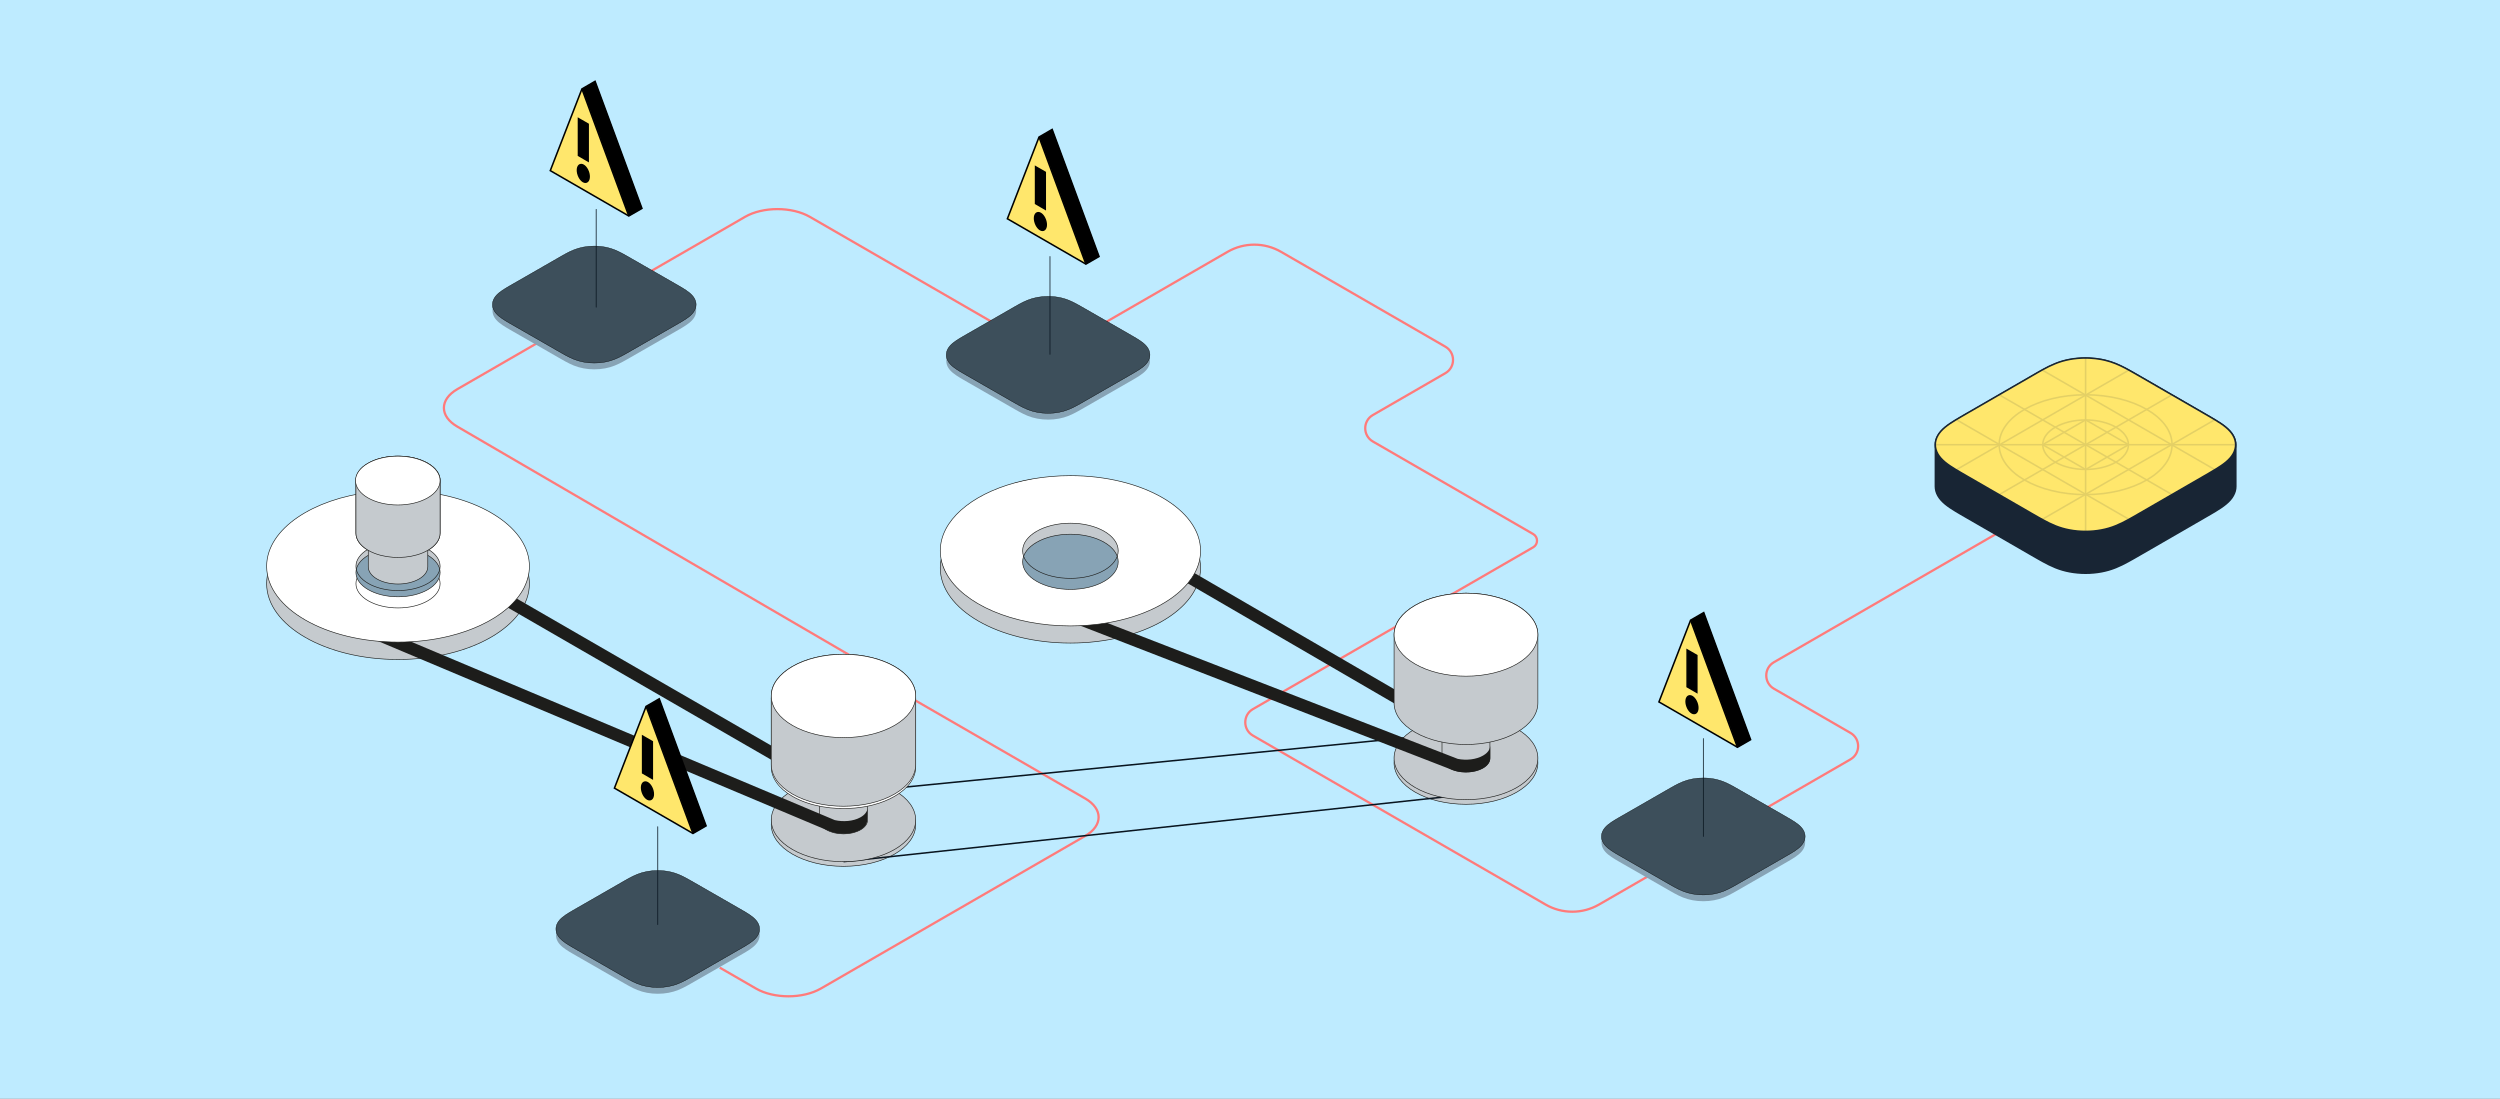 <svg width="1247" height="548" viewBox="0 0 1247 548" fill="none" xmlns="http://www.w3.org/2000/svg">
<rect x="0" y="0" width="1247" height="548" fill="#808080" stroke="none"/>
<g clip-path="url(#clip0_1472_998)">
<rect width="1247" height="548" fill="#BEEBFF"/>
<path d="M431.12 334.69L541.293 398.293C550.228 403.449 550.228 411.812 541.293 416.968L409.439 493.088C400.505 498.245 386.022 498.245 377.088 493.088L359.021 482.657" stroke="#FF7A7A" stroke-width="1.142" stroke-miterlimit="10"/>
<path d="M420.731 432.125C440.625 432.125 456.753 422.818 456.753 411.332C456.753 399.846 440.625 390.539 420.731 390.539C400.836 390.539 384.708 399.85 384.708 411.332C384.708 422.814 400.836 432.125 420.731 432.125Z" fill="#C5CACE" stroke="#1D1D1B" stroke-width="0.312" stroke-miterlimit="10"/>
<path d="M523.73 176.757L612.322 125.608C620.57 120.848 630.731 120.848 638.98 125.608L720.964 172.938C726.041 175.87 726.041 183.197 720.964 186.13L684.782 207.022C679.705 209.954 679.705 217.281 684.782 220.214L764.76 266.389C767.3 267.855 767.3 271.519 764.76 272.985L624.95 353.705C619.874 356.638 619.874 363.965 624.95 366.897L770.937 451.186C779.185 455.95 789.346 455.95 797.595 451.186L923.024 378.768C928.101 375.835 928.101 368.508 923.024 365.576L884.82 343.518C879.743 340.586 879.743 333.259 884.82 330.326L997.899 265.041" stroke="#FF7A7A" stroke-width="1.142" stroke-miterlimit="10"/>
<path d="M198.533 328.951C234.727 328.951 264.07 312.016 264.07 291.124C264.07 270.231 234.727 253.296 198.533 253.296C162.339 253.296 133 270.231 133 291.124C133 312.016 162.343 328.951 198.533 328.951Z" fill="#C5CACE" stroke="#1D1D1B" stroke-width="0.312" stroke-miterlimit="10"/>
<path d="M435.785 401.419C432.773 402.219 429.604 402.767 426.382 403.057L384.705 378.985L234.43 292.179L225.933 287.274L196.187 270.091C195.581 267.81 195.262 265.536 195.288 263.369C195.292 263.08 195.303 262.794 195.323 262.512L227.659 281.188L232.156 283.789L384.705 371.909L435.785 401.419Z" fill="#1D1D1B"/>
<path d="M708.21 367.312L432.731 394.439" stroke="#08141F" stroke-width="0.762" stroke-miterlimit="10"/>
<path d="M731.224 401.183C751.031 401.183 767.086 391.914 767.086 380.481C767.086 369.049 751.031 359.779 731.224 359.779C711.417 359.779 695.361 369.049 695.361 380.481C695.361 391.914 711.417 401.183 731.224 401.183Z" fill="#C5CACE" stroke="#1D1D1B" stroke-width="0.312" stroke-miterlimit="10"/>
<path d="M753.251 393.978L420.731 429.81" stroke="#08141F" stroke-width="0.762" stroke-miterlimit="10"/>
<path d="M420.731 429.814C440.625 429.814 456.753 420.503 456.753 409.021C456.753 397.539 440.625 388.228 420.731 388.228C400.836 388.228 384.708 397.539 384.708 409.021C384.708 420.503 400.836 429.814 420.731 429.814Z" fill="#C5CACE" stroke="#1D1D1B" stroke-width="0.312" stroke-miterlimit="10"/>
<path d="M432.735 402.924L432.552 409.272C432.502 411.066 431.265 412.825 428.858 414.12C428.789 414.158 428.713 414.196 428.641 414.231L428.488 414.307C424.566 416.26 418.937 416.439 414.527 414.935L412.524 414.093L177.306 315.048L162.846 308.958C161.17 308.254 160.104 306.593 160.153 304.777L160.256 301.224L200.708 318.258L408.362 405.692L411.389 406.964L416.363 409.063C420.602 410.053 425.56 409.645 429.029 407.772C431.436 406.477 432.681 404.717 432.735 402.924Z" fill="#1D1D1B"/>
<path d="M264.07 282.46V282.521C264.058 286.089 263.194 289.543 261.583 292.815C257.839 300.428 250.07 307.058 239.689 311.898C235.012 314.08 229.807 315.897 224.197 317.275C216.314 319.214 207.642 320.288 198.533 320.288C162.419 320.288 133.129 303.428 133 282.597V282.46C133 279.969 133.419 277.536 134.215 275.179C139.977 258.118 165.607 245.158 196.64 244.651C197.269 244.64 197.901 244.636 198.533 244.636C202.284 244.636 205.959 244.819 209.535 245.169C240.493 248.186 264.07 263.731 264.07 282.46Z" fill="white" stroke="#1D1D1B" stroke-width="0.312" stroke-miterlimit="10"/>
<path d="M272.642 168.414L228.116 194.119C219.181 199.276 219.181 207.639 228.116 212.795L434.056 332.787" stroke="#FF7A7A" stroke-width="1.142" stroke-miterlimit="10"/>
<path d="M310.42 143.496L371.612 108.17C380.546 103.014 395.029 103.014 403.963 108.17L510.096 169.441" stroke="#FF7A7A" stroke-width="1.142" stroke-miterlimit="10"/>
<path d="M533.928 320.76C569.779 320.76 598.844 303.981 598.844 283.283C598.844 262.585 569.779 245.809 533.928 245.809C498.077 245.809 469.012 262.588 469.012 283.283C469.012 303.977 498.077 320.76 533.928 320.76Z" fill="#C5CACE" stroke="#1D1D1B" stroke-width="0.312" stroke-miterlimit="10"/>
<path d="M753.997 363.919L753.007 370.195C752.725 371.966 751.278 373.554 748.723 374.529C748.651 374.559 748.571 374.586 748.494 374.613C748.441 374.632 748.388 374.651 748.334 374.67C746.815 375.195 745.097 375.458 743.327 375.473C742.786 375.481 742.245 375.462 741.7 375.424C739.157 375.241 736.59 374.582 734.408 373.508L732.53 372.419L592.442 290.979L506.196 240.843C509.026 240.066 511.97 239.411 515.009 238.878L595.908 285.906L729.472 363.553L732.313 365.202L736.974 367.918C741.053 369.441 746.023 369.67 749.705 368.253C752.257 367.274 753.716 365.69 753.997 363.919Z" fill="#1D1D1B"/>
<path d="M1113.95 217.357C1113.12 215.857 1111.9 214.52 1110.34 213.226C1108.82 211.95 1107.03 210.784 1105.18 209.669C1104.34 209.151 1103.48 208.644 1102.62 208.145C1101.59 207.544 1100.56 206.949 1099.54 206.359L1076.72 193.186L1067.26 187.729C1066.23 187.139 1065.2 186.537 1064.17 185.954C1063.29 185.459 1062.43 184.96 1061.53 184.473C1061.04 184.21 1060.55 183.947 1060.05 183.685C1058.56 182.904 1057.02 182.154 1055.36 181.487C1053.67 180.809 1051.96 180.257 1050.1 179.804C1049.48 179.652 1048.85 179.522 1048.2 179.4C1046.28 179.042 1044.3 178.81 1042.29 178.722C1041.63 178.692 1040.95 178.677 1040.28 178.677C1037.6 178.677 1034.92 178.92 1032.37 179.4C1029.76 179.888 1027.44 180.585 1025.21 181.487C1023 182.371 1020.99 183.403 1019.05 184.465C1018.16 184.953 1017.28 185.452 1016.41 185.947C1015.38 186.541 1014.35 187.131 1013.31 187.733L999.262 195.848L981.043 206.367C980.011 206.957 978.983 207.559 977.962 208.153C977.098 208.659 976.245 209.166 975.399 209.676C973.56 210.792 971.766 211.957 970.235 213.233C968.678 214.532 967.474 215.865 966.629 217.365C965.791 218.839 965.368 220.381 965.38 221.927V242.664C965.38 244.213 965.802 245.763 966.629 247.237C967.474 248.738 968.685 250.074 970.235 251.369C971.766 252.637 973.56 253.81 975.399 254.926C976.245 255.44 977.098 255.951 977.962 256.446C978.987 257.047 980.011 257.638 981.043 258.228L1013.32 276.862C1014.35 277.456 1015.38 278.058 1016.42 278.64C1017.29 279.135 1018.17 279.634 1019.06 280.122C1021 281.184 1023.01 282.216 1025.22 283.107C1027.45 284.014 1029.77 284.703 1032.38 285.194C1034.93 285.67 1037.61 285.918 1040.29 285.918C1042.98 285.918 1045.66 285.674 1048.21 285.194C1050.81 284.703 1053.13 284.014 1055.37 283.107C1057.57 282.224 1059.58 281.192 1061.52 280.129C1062.42 279.642 1063.29 279.158 1064.17 278.656C1065.2 278.065 1066.23 277.475 1067.27 276.873L1099.53 258.239C1100.57 257.645 1101.59 257.044 1102.62 256.453C1103.48 255.947 1104.33 255.448 1105.18 254.934C1107.02 253.818 1108.81 252.653 1110.34 251.373C1111.91 250.078 1113.11 248.745 1113.94 247.241C1114.78 245.767 1115.21 244.225 1115.21 242.667V221.931C1115.21 220.381 1114.78 218.831 1113.94 217.357H1113.95Z" fill="#182534" stroke="#182534" stroke-width="0.788" stroke-linejoin="bevel"/>
<path d="M1102.55 235.595C1103.41 235.089 1104.26 234.59 1105.11 234.076C1106.95 232.96 1108.74 231.795 1110.28 230.515C1111.84 229.22 1113.04 227.883 1113.89 226.383C1114.73 224.909 1115.14 223.367 1115.14 221.821C1115.14 220.275 1114.73 218.721 1113.89 217.247C1113.04 215.746 1111.82 214.41 1110.28 213.115C1108.74 211.839 1106.95 210.674 1105.11 209.554C1104.26 209.04 1103.41 208.53 1102.55 208.035C1101.52 207.433 1100.49 206.843 1099.47 206.249L1076.65 193.072L1067.19 187.615C1066.16 187.024 1065.13 186.423 1064.1 185.84C1063.23 185.341 1062.35 184.846 1061.46 184.355C1060.97 184.092 1060.48 183.829 1059.99 183.566C1058.49 182.786 1056.95 182.036 1055.29 181.369C1053.61 180.691 1051.89 180.139 1050.03 179.686C1049.41 179.534 1048.79 179.404 1048.13 179.282C1046.22 178.928 1044.24 178.692 1042.22 178.604C1041.56 178.578 1040.88 178.559 1040.22 178.559C1037.54 178.559 1034.85 178.802 1032.3 179.282C1029.7 179.77 1027.38 180.467 1025.15 181.369C1022.94 182.253 1020.93 183.285 1018.98 184.347C1018.09 184.835 1017.22 185.334 1016.35 185.832C1015.31 186.423 1014.28 187.017 1013.25 187.618L999.201 195.734L980.982 206.252C979.947 206.843 978.922 207.444 977.902 208.039C977.037 208.545 976.184 209.052 975.339 209.558C973.499 210.674 971.702 211.839 970.175 213.119C968.617 214.414 967.41 215.75 966.564 217.251C965.726 218.725 965.304 220.267 965.315 221.817C965.315 223.367 965.738 224.917 966.564 226.391C967.41 227.891 968.625 229.228 970.175 230.523C971.702 231.791 973.499 232.964 975.339 234.083C976.184 234.597 977.037 235.108 977.902 235.603C978.926 236.205 979.947 236.795 980.982 237.389L1013.26 256.023C1014.29 256.613 1015.32 257.215 1016.36 257.798C1017.23 258.296 1018.1 258.791 1019 259.283C1020.94 260.341 1022.95 261.373 1025.16 262.268C1027.39 263.167 1029.71 263.864 1032.31 264.352C1034.87 264.835 1037.55 265.075 1040.23 265.075C1042.91 265.075 1045.59 264.835 1048.15 264.352C1050.75 263.864 1053.07 263.171 1055.3 262.268C1057.51 261.385 1059.52 260.349 1061.47 259.29C1062.36 258.803 1063.23 258.312 1064.1 257.813C1065.14 257.222 1066.17 256.632 1067.2 256.03L1099.47 237.397C1100.51 236.806 1101.53 236.205 1102.55 235.61V235.599L1102.55 235.595Z" fill="#FFE76C"/>
<g opacity="0.12">
<path d="M997.443 246.559L1083.16 197.071" stroke="#182534" stroke-width="0.788" stroke-linejoin="bevel"/>
<path d="M1018.87 258.929L1104.59 209.44" stroke="#182534" stroke-width="0.788" stroke-linejoin="bevel"/>
<path d="M1061.73 184.698L976.014 234.186" stroke="#182534" stroke-width="0.788" stroke-linejoin="bevel"/>
<path d="M997.443 197.071L1083.16 246.559" stroke="#182534" stroke-width="0.788" stroke-linejoin="bevel"/>
<path d="M976.014 209.44L1061.73 258.929" stroke="#182534" stroke-width="0.788" stroke-linejoin="bevel"/>
<path d="M1104.6 234.186L1018.87 184.698" stroke="#182534" stroke-width="0.788" stroke-linejoin="bevel"/>
<path d="M965.572 221.813H1115.03" stroke="#182534" stroke-width="0.788" stroke-linejoin="bevel"/>
<path d="M1040.3 178.425V265.205" stroke="#182534" stroke-width="0.788" stroke-linejoin="bevel"/>
<path d="M1040.3 234.152C1052.11 234.152 1061.67 228.626 1061.67 221.813C1061.67 215 1052.1 209.474 1040.3 209.474C1028.5 209.474 1018.93 215 1018.93 221.813C1018.93 228.626 1028.5 234.152 1040.3 234.152Z" stroke="#182534" stroke-width="0.788" stroke-linejoin="bevel"/>
<path d="M1040.3 246.711C1064.11 246.711 1083.42 235.565 1083.42 221.817C1083.42 208.069 1064.11 196.922 1040.3 196.922C1016.49 196.922 997.188 208.069 997.188 221.817C997.188 235.565 1016.49 246.711 1040.3 246.711Z" stroke="#182534" stroke-width="0.788" stroke-linejoin="bevel"/>
<path d="M1040.3 234.186L1018.87 221.813L1040.3 209.44L1061.73 221.813L1040.3 234.186Z" stroke="#182534" stroke-width="0.788" stroke-linejoin="bevel"/>
</g>
<path d="M1102.55 235.595C1103.41 235.089 1104.26 234.59 1105.11 234.076C1106.95 232.96 1108.74 231.795 1110.28 230.515C1111.84 229.22 1113.04 227.883 1113.89 226.383C1114.73 224.909 1115.14 223.367 1115.14 221.821C1115.14 220.275 1114.73 218.721 1113.89 217.247C1113.04 215.746 1111.82 214.41 1110.28 213.115C1108.74 211.839 1106.95 210.674 1105.11 209.554C1104.26 209.04 1103.41 208.53 1102.55 208.035C1101.52 207.433 1100.49 206.843 1099.47 206.249L1076.65 193.072L1067.19 187.615C1066.16 187.024 1065.13 186.423 1064.1 185.84C1063.23 185.341 1062.35 184.846 1061.46 184.355C1060.97 184.092 1060.48 183.829 1059.99 183.566C1058.49 182.786 1056.95 182.036 1055.29 181.369C1053.61 180.691 1051.89 180.139 1050.03 179.686C1049.41 179.534 1048.79 179.404 1048.13 179.282C1046.22 178.928 1044.24 178.692 1042.22 178.604C1041.56 178.578 1040.88 178.559 1040.22 178.559C1037.54 178.559 1034.85 178.802 1032.3 179.282C1029.7 179.77 1027.38 180.467 1025.15 181.369C1022.94 182.253 1020.93 183.285 1018.98 184.347C1018.09 184.835 1017.22 185.334 1016.35 185.832C1015.31 186.423 1014.28 187.017 1013.25 187.618L999.201 195.734L980.982 206.252C979.947 206.843 978.922 207.444 977.902 208.039C977.037 208.545 976.184 209.052 975.339 209.558C973.499 210.674 971.702 211.839 970.175 213.119C968.617 214.414 967.41 215.75 966.564 217.251C965.726 218.725 965.304 220.267 965.315 221.817C965.315 223.367 965.738 224.917 966.564 226.391C967.41 227.891 968.625 229.228 970.175 230.523C971.702 231.791 973.499 232.964 975.339 234.083C976.184 234.597 977.037 235.108 977.902 235.603C978.926 236.205 979.947 236.795 980.982 237.389L1013.26 256.023C1014.29 256.613 1015.32 257.215 1016.36 257.798C1017.23 258.296 1018.1 258.791 1019 259.283C1020.94 260.341 1022.95 261.373 1025.16 262.268C1027.39 263.167 1029.71 263.864 1032.31 264.352C1034.87 264.835 1037.55 265.075 1040.23 265.075C1042.91 265.075 1045.59 264.835 1048.15 264.352C1050.75 263.864 1053.07 263.171 1055.3 262.268C1057.51 261.385 1059.52 260.349 1061.47 259.29C1062.36 258.803 1063.23 258.312 1064.1 257.813C1065.14 257.222 1066.17 256.632 1067.2 256.03L1099.47 237.397C1100.51 236.806 1101.53 236.205 1102.55 235.61V235.599L1102.55 235.595Z" stroke="#182534" stroke-width="0.788" stroke-miterlimit="10"/>
<path d="M378.044 461.917C377.473 460.904 376.65 460.006 375.599 459.13C374.559 458.269 373.344 457.485 372.099 456.731C371.524 456.384 370.945 456.041 370.359 455.706C369.666 455.302 368.965 454.903 368.272 454.503L352.803 445.618L346.393 441.939C345.692 441.539 344.999 441.136 344.299 440.743C343.705 440.408 343.114 440.073 342.509 439.746C342.177 439.567 341.846 439.391 341.511 439.212C340.498 438.687 339.454 438.18 338.327 437.731C337.189 437.274 336.023 436.901 334.763 436.596C334.344 436.493 333.917 436.406 333.475 436.322C332.177 436.082 330.833 435.922 329.469 435.865C329.016 435.846 328.559 435.834 328.106 435.834C326.285 435.834 324.469 435.998 322.74 436.322C320.977 436.653 319.404 437.122 317.888 437.727C316.392 438.321 315.032 439.018 313.711 439.734C313.105 440.065 312.515 440.401 311.921 440.736C311.22 441.136 310.519 441.535 309.818 441.939L300.298 447.412L287.947 454.503C287.247 454.903 286.554 455.306 285.861 455.706C285.274 456.049 284.695 456.392 284.12 456.731C282.875 457.485 281.656 458.269 280.62 459.13C279.562 460.006 278.747 460.904 278.175 461.917C277.608 462.911 277.322 463.951 277.33 464.994V466.525C277.33 467.573 277.616 468.616 278.175 469.61C278.747 470.623 279.569 471.522 280.62 472.398C281.656 473.251 282.875 474.043 284.12 474.797C284.691 475.147 285.27 475.486 285.861 475.821C286.554 476.229 287.247 476.625 287.947 477.025L309.826 489.588C310.527 489.988 311.22 490.392 311.924 490.784C312.519 491.119 313.109 491.454 313.714 491.786C315.032 492.502 316.395 493.199 317.892 493.8C319.408 494.406 320.977 494.878 322.744 495.206C324.477 495.529 326.289 495.693 328.11 495.693C329.93 495.693 331.743 495.529 333.475 495.206C335.239 494.878 336.812 494.406 338.327 493.8C339.816 493.202 341.187 492.509 342.505 491.793C343.11 491.462 343.701 491.135 344.295 490.799C344.996 490.4 345.692 490.003 346.393 489.596L368.268 477.032C368.969 476.633 369.662 476.229 370.355 475.829C370.941 475.486 371.52 475.151 372.095 474.805C373.341 474.051 374.559 473.266 375.595 472.405C376.654 471.533 377.469 470.635 378.04 469.618C378.6 468.624 378.893 467.584 378.893 466.533V465.002C378.893 463.959 378.607 462.915 378.04 461.917H378.044Z" fill="#87A3B5"/>
<path d="M370.332 472.68C370.919 472.337 371.497 472.002 372.069 471.656C373.318 470.902 374.533 470.117 375.572 469.256C376.631 468.384 377.442 467.482 378.017 466.469C378.577 465.475 378.87 464.435 378.87 463.384C378.87 462.333 378.585 461.293 378.017 460.299C377.442 459.286 376.623 458.387 375.572 457.512C374.533 456.651 373.318 455.866 372.069 455.112C371.497 454.762 370.919 454.423 370.332 454.088C369.639 453.684 368.938 453.284 368.245 452.885L352.776 444L346.367 440.321C345.666 439.921 344.973 439.517 344.272 439.125C343.678 438.79 343.088 438.455 342.482 438.124C342.151 437.948 341.82 437.769 341.484 437.594C340.471 437.069 339.428 436.562 338.301 436.113C337.162 435.656 335.997 435.283 334.736 434.978C334.317 434.875 333.891 434.788 333.449 434.704C332.15 434.464 330.806 434.304 329.443 434.247C328.989 434.228 328.532 434.216 328.079 434.216C326.259 434.216 324.442 434.38 322.713 434.704C320.95 435.035 319.377 435.503 317.862 436.109C316.365 436.703 315.005 437.4 313.684 438.116C313.078 438.447 312.488 438.782 311.894 439.118C311.193 439.517 310.493 439.917 309.792 440.321L300.271 445.793L287.921 452.885C287.22 453.284 286.527 453.688 285.834 454.088C285.247 454.431 284.669 454.773 284.094 455.112C282.844 455.866 281.63 456.651 280.594 457.512C279.535 458.387 278.72 459.286 278.149 460.299C277.581 461.293 277.296 462.333 277.303 463.376C277.303 464.42 277.589 465.467 278.149 466.461C278.72 467.474 279.543 468.373 280.594 469.249C281.63 470.102 282.844 470.894 284.094 471.648C284.665 471.998 285.244 472.337 285.834 472.672C286.527 473.08 287.22 473.476 287.921 473.876L309.799 486.439C310.5 486.839 311.193 487.243 311.902 487.635C312.492 487.97 313.086 488.305 313.692 488.637C315.009 489.353 316.373 490.05 317.869 490.651C319.385 491.257 320.958 491.725 322.721 492.056C324.45 492.38 326.266 492.544 328.087 492.544C329.907 492.544 331.72 492.38 333.453 492.056C335.216 491.725 336.789 491.257 338.304 490.651C339.794 490.053 341.164 489.36 342.482 488.644C343.088 488.313 343.678 487.985 344.272 487.65C344.969 487.25 345.67 486.851 346.37 486.447L368.241 473.883C368.942 473.484 369.635 473.08 370.328 472.68H370.332Z" fill="#3D4F5B" stroke="black" stroke-width="0.19" stroke-miterlimit="10"/>
<path d="M346.386 150.454C345.814 149.441 344.992 148.542 343.941 147.666C342.901 146.805 341.686 146.021 340.441 145.267C339.866 144.92 339.287 144.577 338.701 144.242C338.007 143.839 337.307 143.439 336.614 143.039L321.144 134.154L314.735 130.475C314.034 130.075 313.341 129.672 312.64 129.279C312.046 128.944 311.456 128.609 310.851 128.282C310.519 128.103 310.188 127.928 309.853 127.749C308.84 127.223 307.796 126.716 306.669 126.267C305.53 125.81 304.365 125.437 303.105 125.132C302.686 125.029 302.259 124.942 301.817 124.858C300.519 124.618 299.174 124.458 297.811 124.401C297.358 124.382 296.901 124.371 296.448 124.371C294.627 124.371 292.811 124.534 291.082 124.858C289.319 125.189 287.746 125.658 286.23 126.263C284.733 126.857 283.374 127.554 282.052 128.27C281.447 128.602 280.857 128.937 280.262 129.272C279.562 129.672 278.861 130.072 278.16 130.475L268.64 135.948L256.289 143.039C255.589 143.439 254.895 143.842 254.202 144.242C253.616 144.585 253.037 144.928 252.462 145.267C251.217 146.021 249.998 146.805 248.962 147.666C247.903 148.542 247.089 149.441 246.517 150.454C245.95 151.447 245.664 152.487 245.672 153.531V155.062C245.672 156.109 245.957 157.152 246.517 158.146C247.089 159.159 247.911 160.058 248.962 160.934C249.998 161.787 251.217 162.579 252.462 163.333C253.033 163.683 253.612 164.022 254.202 164.358C254.895 164.765 255.589 165.161 256.289 165.561L278.168 178.124C278.869 178.524 279.562 178.928 280.266 179.32C280.86 179.655 281.451 179.991 282.056 180.322C283.374 181.038 284.737 181.735 286.234 182.336C287.75 182.942 289.319 183.414 291.086 183.742C292.818 184.065 294.631 184.229 296.451 184.229C298.272 184.229 300.085 184.065 301.817 183.742C303.581 183.414 305.153 182.942 306.669 182.336C308.158 181.739 309.529 181.045 310.847 180.329C311.452 179.998 312.043 179.671 312.637 179.336C313.337 178.936 314.034 178.54 314.735 178.132L336.61 165.569C337.311 165.169 338.004 164.765 338.697 164.365C339.283 164.022 339.862 163.687 340.437 163.341C341.682 162.587 342.901 161.802 343.937 160.942C344.996 160.069 345.811 159.167 346.382 158.154C346.942 157.16 347.235 156.12 347.235 155.069V153.538C347.235 152.495 346.949 151.451 346.382 150.454H346.386Z" fill="#87A3B5"/>
<path d="M338.674 161.212C339.26 160.869 339.839 160.534 340.411 160.187C341.66 159.433 342.874 158.649 343.914 157.788C344.973 156.916 345.784 156.013 346.359 155C346.919 154.006 347.212 152.967 347.212 151.916C347.212 150.865 346.926 149.825 346.359 148.831C345.784 147.818 344.965 146.919 343.914 146.043C342.874 145.183 341.66 144.398 340.411 143.644C339.839 143.294 339.26 142.955 338.674 142.62C337.981 142.216 337.28 141.816 336.587 141.416L321.118 132.532L314.708 128.853C314.008 128.453 313.315 128.049 312.614 127.657C312.02 127.322 311.429 126.987 310.824 126.655C310.493 126.48 310.161 126.301 309.826 126.126C308.813 125.6 307.77 125.094 306.642 124.645C305.504 124.188 304.338 123.814 303.078 123.51C302.659 123.407 302.232 123.319 301.791 123.235C300.492 122.996 299.148 122.836 297.784 122.779C297.331 122.759 296.874 122.748 296.421 122.748C294.601 122.748 292.784 122.912 291.055 123.235C289.292 123.567 287.719 124.035 286.203 124.641C284.707 125.235 283.347 125.932 282.026 126.648C281.42 126.979 280.83 127.314 280.236 127.649C279.535 128.049 278.834 128.449 278.134 128.853L268.613 134.325L256.263 141.416C255.562 141.816 254.869 142.22 254.176 142.62C253.589 142.962 253.01 143.305 252.435 143.644C251.186 144.398 249.971 145.183 248.936 146.043C247.877 146.919 247.062 147.818 246.491 148.831C245.923 149.825 245.638 150.865 245.645 151.908C245.645 152.952 245.931 153.999 246.491 154.993C247.062 156.006 247.885 156.905 248.936 157.78C249.971 158.633 251.186 159.426 252.435 160.18C253.007 160.53 253.585 160.869 254.176 161.204C254.869 161.612 255.562 162.008 256.263 162.407L278.141 174.971C278.842 175.371 279.535 175.775 280.243 176.167C280.834 176.502 281.428 176.837 282.033 177.168C283.351 177.884 284.714 178.581 286.211 179.183C287.727 179.788 289.3 180.257 291.063 180.588C292.792 180.912 294.608 181.076 296.429 181.076C298.249 181.076 300.062 180.912 301.795 180.588C303.558 180.257 305.131 179.788 306.646 179.183C308.135 178.585 309.506 177.892 310.824 177.176C311.429 176.845 312.02 176.517 312.614 176.182C313.311 175.782 314.012 175.382 314.712 174.979L336.583 162.415C337.284 162.015 337.977 161.612 338.67 161.212H338.674Z" fill="#3D4F5B" stroke="black" stroke-width="0.19" stroke-miterlimit="10"/>
<path d="M572.742 175.531C572.171 174.518 571.348 173.619 570.297 172.743C569.258 171.883 568.043 171.098 566.798 170.344C566.222 169.998 565.644 169.655 565.057 169.32C564.364 168.916 563.663 168.516 562.97 168.116L547.501 159.232L541.092 155.553C540.391 155.153 539.698 154.749 538.997 154.357C538.403 154.022 537.813 153.687 537.207 153.359C536.876 153.18 536.545 153.005 536.209 152.826C535.196 152.301 534.153 151.794 533.026 151.345C531.887 150.888 530.722 150.515 529.461 150.21C529.042 150.107 528.616 150.019 528.174 149.936C526.875 149.696 525.531 149.536 524.168 149.479C523.714 149.46 523.257 149.448 522.804 149.448C520.984 149.448 519.167 149.612 517.438 149.936C515.675 150.267 514.102 150.735 512.587 151.341C511.09 151.935 509.73 152.632 508.409 153.348C507.803 153.679 507.213 154.014 506.619 154.349C505.918 154.749 505.218 155.149 504.517 155.553L494.996 161.025L482.646 168.116C481.945 168.516 481.252 168.92 480.559 169.32C479.973 169.663 479.394 170.005 478.819 170.344C477.573 171.098 476.355 171.883 475.319 172.743C474.26 173.619 473.445 174.518 472.874 175.531C472.306 176.525 472.021 177.565 472.028 178.608V180.139C472.028 181.186 472.314 182.23 472.874 183.224C473.445 184.237 474.268 185.136 475.319 186.012C476.355 186.865 477.573 187.657 478.819 188.411C479.39 188.761 479.969 189.1 480.559 189.435C481.252 189.843 481.945 190.239 482.646 190.639L504.525 203.202C505.225 203.602 505.918 204.006 506.623 204.398C507.217 204.733 507.807 205.068 508.413 205.4C509.73 206.115 511.094 206.812 512.59 207.414C514.106 208.02 515.675 208.492 517.442 208.819C519.175 209.143 520.988 209.307 522.808 209.307C524.628 209.307 526.441 209.143 528.174 208.819C529.937 208.492 531.51 208.02 533.026 207.414C534.515 206.816 535.886 206.123 537.203 205.407C537.809 205.076 538.399 204.748 538.993 204.413C539.694 204.013 540.391 203.617 541.092 203.21L562.966 190.646C563.667 190.246 564.36 189.843 565.053 189.443C565.64 189.1 566.219 188.765 566.794 188.418C568.039 187.664 569.258 186.88 570.294 186.019C571.352 185.147 572.167 184.245 572.738 183.232C573.298 182.238 573.592 181.198 573.592 180.147V178.616C573.592 177.572 573.306 176.529 572.738 175.531H572.742Z" fill="#87A3B5"/>
<path d="M565.034 186.293C565.621 185.95 566.2 185.615 566.771 185.269C568.02 184.515 569.235 183.73 570.274 182.87C571.333 181.997 572.144 181.095 572.719 180.082C573.279 179.088 573.572 178.048 573.572 176.997C573.572 175.946 573.287 174.906 572.719 173.913C572.144 172.9 571.326 172.001 570.274 171.125C569.235 170.264 568.02 169.48 566.771 168.726C566.2 168.375 565.621 168.036 565.034 167.701C564.341 167.298 563.64 166.898 562.947 166.498L547.478 157.613L541.069 153.934C540.368 153.534 539.675 153.131 538.974 152.738C538.38 152.403 537.79 152.068 537.184 151.737C536.853 151.562 536.522 151.383 536.187 151.208C535.174 150.682 534.13 150.175 533.003 149.726C531.864 149.269 530.699 148.896 529.438 148.591C529.019 148.488 528.593 148.401 528.151 148.317C526.852 148.077 525.508 147.917 524.145 147.86C523.692 147.841 523.235 147.83 522.781 147.83C520.961 147.83 519.144 147.993 517.416 148.317C515.652 148.648 514.079 149.117 512.564 149.722C511.067 150.316 509.708 151.013 508.386 151.729C507.781 152.061 507.19 152.396 506.596 152.731C505.896 153.131 505.195 153.531 504.494 153.934L494.973 159.407L482.623 166.498C481.922 166.898 481.229 167.301 480.536 167.701C479.95 168.044 479.371 168.387 478.796 168.726C477.547 169.48 476.332 170.264 475.296 171.125C474.237 172.001 473.422 172.9 472.851 173.913C472.284 174.906 471.998 175.946 472.006 176.99C472.006 178.033 472.291 179.08 472.851 180.074C473.422 181.087 474.245 181.986 475.296 182.862C476.332 183.715 477.547 184.507 478.796 185.261C479.367 185.612 479.946 185.95 480.536 186.286C481.229 186.693 481.922 187.089 482.623 187.489L504.502 200.053C505.202 200.452 505.895 200.856 506.604 201.248C507.194 201.583 507.788 201.919 508.394 202.25C509.711 202.966 511.075 203.663 512.571 204.265C514.087 204.87 515.66 205.338 517.423 205.67C519.152 205.993 520.969 206.157 522.789 206.157C524.609 206.157 526.422 205.993 528.155 205.67C529.918 205.338 531.491 204.87 533.007 204.265C534.496 203.667 535.867 202.974 537.184 202.258C537.79 201.926 538.38 201.599 538.974 201.264C539.671 200.864 540.372 200.464 541.073 200.06L562.944 187.497C563.644 187.097 564.337 186.693 565.03 186.293H565.034Z" fill="#3D4F5B" stroke="black" stroke-width="0.19" stroke-miterlimit="10"/>
<path d="M297.373 153.233V104.419" stroke="#08141F" stroke-width="0.381" stroke-miterlimit="10" stroke-linecap="round"/>
<path d="M523.73 176.754V127.939" stroke="#08141F" stroke-width="0.381" stroke-miterlimit="10" stroke-linecap="round"/>
<path d="M899.554 415.754C898.983 414.741 898.16 413.842 897.109 412.966C896.069 412.105 894.854 411.321 893.609 410.567C893.034 410.22 892.455 409.878 891.869 409.542C891.176 409.139 890.475 408.739 889.782 408.339L874.313 399.454L867.903 395.776C867.203 395.376 866.509 394.972 865.809 394.58C865.215 394.245 864.624 393.91 864.019 393.582C863.688 393.403 863.356 393.228 863.021 393.049C862.008 392.523 860.965 392.017 859.837 391.567C858.699 391.11 857.533 390.737 856.273 390.433C855.854 390.33 855.427 390.242 854.986 390.158C853.687 389.918 852.343 389.758 850.979 389.701C850.526 389.682 850.069 389.671 849.616 389.671C847.796 389.671 845.979 389.835 844.25 390.158C842.487 390.49 840.914 390.958 839.398 391.564C837.902 392.158 836.542 392.855 835.221 393.571C834.615 393.902 834.025 394.237 833.431 394.572C832.73 394.972 832.029 395.372 831.329 395.776L821.808 401.248L809.458 408.339C808.757 408.739 808.064 409.143 807.371 409.542C806.784 409.885 806.205 410.228 805.63 410.567C804.385 411.321 803.166 412.105 802.13 412.966C801.072 413.842 800.257 414.741 799.686 415.754C799.118 416.748 798.832 417.787 798.84 418.831V420.362C798.84 421.409 799.126 422.453 799.686 423.447C800.257 424.46 801.079 425.358 802.13 426.234C803.166 427.087 804.385 427.879 805.63 428.633C806.202 428.984 806.78 429.323 807.371 429.658C808.064 430.065 808.757 430.461 809.458 430.861L831.336 443.425C832.037 443.825 832.73 444.228 833.435 444.621C834.029 444.956 834.619 445.291 835.224 445.622C836.542 446.338 837.905 447.035 839.402 447.637C840.918 448.242 842.487 448.715 844.254 449.042C845.987 449.366 847.799 449.529 849.62 449.529C851.44 449.529 853.253 449.366 854.986 449.042C856.749 448.715 858.322 448.242 859.837 447.637C861.326 447.039 862.697 446.346 864.015 445.63C864.621 445.298 865.211 444.971 865.805 444.636C866.506 444.236 867.203 443.84 867.903 443.432L889.778 430.869C890.479 430.469 891.172 430.065 891.865 429.665C892.452 429.323 893.03 428.988 893.605 428.641C894.851 427.887 896.069 427.103 897.105 426.242C898.164 425.37 898.979 424.467 899.55 423.454C900.11 422.46 900.403 421.421 900.403 420.369V418.839C900.403 417.795 900.118 416.752 899.55 415.754H899.554Z" fill="#87A3B5"/>
<path d="M891.846 426.516C892.432 426.173 893.011 425.838 893.582 425.491C894.831 424.737 896.046 423.953 897.086 423.092C898.145 422.22 898.956 421.318 899.531 420.305C900.091 419.311 900.384 418.271 900.384 417.22C900.384 416.169 900.098 415.129 899.531 414.135C898.956 413.122 898.137 412.223 897.086 411.347C896.046 410.487 894.831 409.702 893.582 408.948C893.011 408.598 892.432 408.259 891.846 407.924C891.153 407.52 890.452 407.12 889.759 406.72L874.29 397.836L867.88 394.157C867.18 393.757 866.486 393.353 865.786 392.961C865.192 392.626 864.601 392.291 863.996 391.96C863.664 391.784 863.333 391.605 862.998 391.43C861.985 390.905 860.942 390.398 859.814 389.949C858.676 389.492 857.51 389.119 856.25 388.814C855.831 388.711 855.404 388.623 854.963 388.54C853.664 388.3 852.32 388.14 850.956 388.083C850.503 388.064 850.046 388.052 849.593 388.052C847.773 388.052 845.956 388.216 844.227 388.54C842.464 388.871 840.891 389.339 839.375 389.945C837.879 390.539 836.519 391.236 835.198 391.952C834.592 392.283 834.002 392.618 833.408 392.954C832.707 393.353 832.006 393.753 831.305 394.157L821.785 399.629L809.435 406.72C808.734 407.12 808.041 407.524 807.348 407.924C806.761 408.267 806.182 408.609 805.607 408.948C804.358 409.702 803.143 410.487 802.107 411.347C801.049 412.223 800.234 413.122 799.662 414.135C799.095 415.129 798.809 416.169 798.817 417.212C798.817 418.256 799.103 419.303 799.662 420.297C800.234 421.31 801.056 422.209 802.107 423.085C803.143 423.938 804.358 424.73 805.607 425.484C806.178 425.834 806.757 426.173 807.348 426.508C808.041 426.916 808.734 427.312 809.435 427.712L831.313 440.275C832.014 440.675 832.707 441.079 833.415 441.471C834.006 441.806 834.6 442.141 835.205 442.473C836.523 443.189 837.886 443.885 839.383 444.487C840.899 445.093 842.471 445.561 844.235 445.892C845.964 446.216 847.78 446.38 849.601 446.38C851.421 446.38 853.234 446.216 854.966 445.892C856.73 445.561 858.302 445.093 859.818 444.487C861.307 443.889 862.678 443.196 863.996 442.48C864.601 442.149 865.192 441.821 865.786 441.486C866.483 441.086 867.183 440.687 867.884 440.283L889.755 427.719C890.456 427.319 891.149 426.916 891.842 426.516H891.846Z" fill="#3D4F5B" stroke="black" stroke-width="0.19" stroke-miterlimit="10"/>
<path d="M533.928 297.042C547.09 297.042 557.761 290.884 557.761 283.283C557.761 275.681 547.09 269.523 533.928 269.523C520.767 269.523 510.096 275.685 510.096 283.283C510.096 290.88 520.767 297.042 533.928 297.042Z" fill="white" stroke="#1D1D1B" stroke-width="0.312" stroke-miterlimit="10"/>
<path d="M429.223 389.534C424.532 386.826 416.934 386.826 412.246 389.534C409.9 390.886 408.727 392.656 408.727 394.431V409.009C408.727 410.784 409.9 412.559 412.246 413.907C416.938 416.614 424.535 416.614 429.223 413.907C431.569 412.555 432.742 410.784 432.742 409.009V394.431C432.742 392.656 431.569 390.882 429.223 389.534Z" stroke="#1D1D1B" stroke-width="0.312" stroke-miterlimit="10"/>
<path d="M420.731 401.366C427.361 401.366 432.735 398.266 432.735 394.439C432.735 390.612 427.361 387.512 420.731 387.512C414.101 387.512 408.727 390.612 408.727 394.439C408.727 398.266 414.101 401.366 420.731 401.366Z" fill="#C5CACE" stroke="#1D1D1B" stroke-width="0.312" stroke-miterlimit="10"/>
<path d="M403.072 338.019L446.201 393.932" stroke="#1D1D1B" stroke-width="0.312" stroke-miterlimit="10"/>
<path d="M456.753 348.301V382.515C456.753 387.847 453.238 393.167 446.201 397.223C443.093 399.02 439.559 400.418 435.785 401.419C432.773 402.219 429.604 402.767 426.382 403.057C415.384 404.062 403.738 402.116 395.261 397.223C388.223 393.159 384.705 387.839 384.705 382.515V348.301C384.705 342.97 388.223 337.65 395.261 333.594C409.321 325.471 432.133 325.471 446.201 333.594C453.238 337.657 456.753 342.977 456.753 348.301Z" fill="white" stroke="#1D1D1B" stroke-width="0.312" stroke-miterlimit="10"/>
<path d="M420.731 369.095C440.625 369.095 456.753 359.783 456.753 348.302C456.753 336.82 440.625 327.508 420.731 327.508C400.836 327.508 384.705 336.816 384.705 348.302C384.705 359.787 400.833 369.095 420.731 369.095Z" fill="white" stroke="#1D1D1B" stroke-width="0.312" stroke-miterlimit="10"/>
<path d="M446.201 332.436C432.129 324.313 409.321 324.313 395.257 332.436C388.223 336.492 384.705 341.816 384.705 347.144V381.357C384.705 386.677 388.223 392.001 395.257 396.065C409.329 404.188 432.137 404.188 446.201 396.065C453.235 392.009 456.753 386.685 456.753 381.357V347.144C456.753 341.82 453.235 336.499 446.201 332.436Z" fill="#C5CACE"/>
<path d="M446.201 332.436C432.129 324.313 409.321 324.313 395.257 332.436C388.223 336.492 384.705 341.816 384.705 347.144V381.357C384.705 386.677 388.223 392.001 395.257 396.065C409.329 404.188 432.137 404.188 446.201 396.065C453.235 392.009 456.753 386.685 456.753 381.357V347.144C456.753 341.82 453.235 336.499 446.201 332.436Z" stroke="#1D1D1B" stroke-width="0.312" stroke-miterlimit="10"/>
<path d="M420.731 367.929C440.625 367.929 456.753 358.618 456.753 347.136C456.753 335.654 440.625 326.343 420.731 326.343C400.836 326.343 384.708 335.65 384.708 347.136C384.708 358.622 400.836 367.929 420.731 367.929Z" fill="white" stroke="#1D1D1B" stroke-width="0.312" stroke-miterlimit="10"/>
<path d="M198.533 303.238C210.125 303.238 219.52 297.815 219.52 291.124C219.52 284.433 210.122 279.01 198.533 279.01C186.944 279.01 177.545 284.433 177.545 291.124C177.545 297.815 186.944 303.238 198.533 303.238Z" fill="white" stroke="#1D1D1B" stroke-width="0.312" stroke-miterlimit="10"/>
<path d="M198.533 294.574C210.125 294.574 219.52 289.151 219.52 282.46C219.52 275.769 210.122 270.346 198.533 270.346C186.944 270.346 177.545 275.769 177.545 282.46C177.545 289.151 186.944 294.574 198.533 294.574Z" fill="#C5CACE"/>
<path d="M198.533 297.671C210.125 297.671 219.52 292.248 219.52 285.557C219.52 278.865 210.122 273.442 198.533 273.442C186.944 273.442 177.545 278.865 177.545 285.557C177.545 292.248 186.944 297.671 198.533 297.671Z" fill="#87A3B5" stroke="#1D1D1B" stroke-width="0.312" stroke-miterlimit="10"/>
<path d="M198.533 294.574C210.125 294.574 219.52 289.151 219.52 282.46C219.52 275.769 210.122 270.346 198.533 270.346C186.944 270.346 177.545 275.769 177.545 282.46C177.545 289.151 186.944 294.574 198.533 294.574Z" stroke="#1D1D1B" stroke-width="0.312" stroke-miterlimit="10"/>
<path d="M213.37 231.075C205.171 226.341 191.887 226.341 183.688 231.075C179.591 233.44 177.542 236.543 177.542 239.643V265.943C177.542 269.043 179.591 272.143 183.688 274.512C191.887 279.246 205.171 279.246 213.37 274.512C217.468 272.151 219.513 269.043 219.513 265.943V239.643C219.513 236.543 217.464 233.443 213.37 231.075Z" fill="#C5CACE" stroke="#1D1D1B" stroke-width="0.312" stroke-miterlimit="10"/>
<path d="M209.029 258.091C203.232 254.743 193.837 254.743 188.041 258.091C185.143 259.763 183.696 261.956 183.696 264.146V282.745C183.696 284.935 185.143 287.133 188.041 288.801C193.837 292.148 203.232 292.148 209.029 288.801C211.923 287.129 213.374 284.935 213.374 282.745V264.146C213.374 261.956 211.927 259.759 209.029 258.091Z" fill="#C5CACE" stroke="#1D1D1B" stroke-width="0.312" stroke-miterlimit="10"/>
<path d="M219.517 239.643V265.943C219.517 269.043 217.468 272.147 213.37 274.512C207.048 278.164 197.699 278.998 189.991 277.014C187.706 276.427 185.566 275.593 183.688 274.512C183.437 274.367 183.193 274.219 182.957 274.066C179.351 271.762 177.545 268.853 177.545 265.943V239.643C177.545 236.543 179.594 233.436 183.688 231.071C191.887 226.341 205.175 226.341 213.37 231.071C217.468 233.443 219.517 236.543 219.517 239.643Z" fill="#C5CACE" stroke="#1D1D1B" stroke-width="0.312" stroke-miterlimit="10"/>
<path d="M731.224 398.879C751.031 398.879 767.086 389.614 767.086 378.177C767.086 366.741 751.031 357.476 731.224 357.476C711.417 357.476 695.361 366.745 695.361 378.177C695.361 389.61 711.417 398.879 731.224 398.879Z" fill="#C5CACE" stroke="#1D1D1B" stroke-width="0.312" stroke-miterlimit="10"/>
<path d="M739.671 358.793C735.002 356.097 727.438 356.097 722.77 358.793C720.435 360.138 719.27 361.905 719.27 363.668V378.177C719.27 379.944 720.439 381.711 722.77 383.052C727.438 385.748 735.002 385.748 739.671 383.052C742.005 381.708 743.17 379.944 743.17 378.177V363.668C743.17 361.901 742.005 360.134 739.671 358.793Z" stroke="#1D1D1B" stroke-width="0.312" stroke-miterlimit="10"/>
<path d="M731.224 370.564C737.824 370.564 743.17 367.48 743.17 363.671C743.17 359.863 737.82 356.778 731.224 356.778C724.628 356.778 719.277 359.863 719.277 363.671C719.277 367.48 724.628 370.564 731.224 370.564Z" fill="#C5CACE" stroke="#1D1D1B" stroke-width="0.312" stroke-miterlimit="10"/>
<path d="M756.583 301.943C742.576 293.858 719.871 293.858 705.872 301.943C698.869 305.98 695.369 311.281 695.369 316.586V350.647C695.369 355.945 698.869 361.242 705.872 365.29C719.879 373.375 742.584 373.375 756.583 365.29C763.587 361.249 767.086 355.952 767.086 350.647V316.586C767.086 311.289 763.587 305.991 756.583 301.943Z" fill="#C5CACE"/>
<path d="M756.583 301.943C742.576 293.858 719.871 293.858 705.872 301.943C698.869 305.98 695.369 311.281 695.369 316.586V350.647C695.369 355.945 698.869 361.242 705.872 365.29C719.879 373.375 742.584 373.375 756.583 365.29C763.587 361.249 767.086 355.952 767.086 350.647V316.586C767.086 311.289 763.587 305.991 756.583 301.943Z" stroke="#1D1D1B" stroke-width="0.312" stroke-miterlimit="10"/>
<path d="M743.327 371.928V378.28C743.327 380.074 742.142 381.868 739.773 383.231C739.705 383.273 739.633 383.311 739.56 383.349C739.511 383.376 739.461 383.402 739.412 383.429C735.546 385.493 729.925 385.836 725.473 384.457L723.447 383.673L538.879 312.1L472.112 286.211C470.749 283.762 469.812 281.207 469.347 278.568L552.216 310.698L719.045 375.393L722.107 376.578L727.138 378.531C731.403 379.4 736.346 378.851 739.762 376.879C740.535 376.433 741.183 375.946 741.7 375.424C742.782 374.346 743.327 373.139 743.327 371.928Z" fill="#1D1D1B"/>
<path d="M598.84 274.737C598.84 278.625 597.812 282.38 595.908 285.907C594.964 287.655 593.802 289.349 592.443 290.979C584.544 300.447 569.955 307.702 552.216 310.699C547.935 311.426 543.476 311.902 538.879 312.1C537.245 312.172 535.593 312.211 533.928 312.211C505.012 312.211 480.51 301.296 472.112 286.211C470.749 283.763 469.812 281.207 469.347 278.568C469.127 277.308 469.012 276.028 469.012 274.737C469.012 259.767 484.215 246.849 506.196 240.843C509.026 240.066 511.97 239.411 515.009 238.878C520.995 237.823 527.348 237.26 533.928 237.26C569.779 237.26 598.84 254.039 598.84 274.737Z" fill="white" stroke="#1D1D1B" stroke-width="0.312" stroke-miterlimit="10"/>
<path d="M533.928 288.492C547.09 288.492 557.761 282.33 557.761 274.733C557.761 267.135 547.09 260.974 533.928 260.974C520.767 260.974 510.096 267.132 510.096 274.733C510.096 282.334 520.767 288.492 533.928 288.492Z" fill="#C5CACE"/>
<path d="M533.928 293.987C547.09 293.987 557.761 287.829 557.761 280.232C557.761 272.634 547.09 266.473 533.928 266.473C520.767 266.473 510.096 272.631 510.096 280.232C510.096 287.833 520.767 293.987 533.928 293.987Z" fill="#87A3B5" stroke="#1D1D1B" stroke-width="0.312" stroke-miterlimit="10"/>
<path d="M533.928 288.492C547.09 288.492 557.761 282.33 557.761 274.733C557.761 267.135 547.09 260.974 533.928 260.974C520.767 260.974 510.096 267.132 510.096 274.733C510.096 282.334 520.767 288.492 533.928 288.492Z" stroke="#1D1D1B" stroke-width="0.312" stroke-miterlimit="10"/>
<path d="M725.473 384.457C724.765 384.24 724.083 383.978 723.447 383.673L725.473 384.457Z" fill="#1D1D1B"/>
<path d="M731.228 337.284C751.035 337.284 767.09 328.015 767.09 316.582C767.09 305.15 751.035 295.88 731.228 295.88C711.421 295.88 695.365 305.15 695.365 316.582C695.365 328.015 711.421 337.284 731.228 337.284Z" fill="white" stroke="#1D1D1B" stroke-width="0.312" stroke-miterlimit="10"/>
<path d="M198.423 251.887C210.08 251.887 219.528 246.434 219.528 239.705C219.528 232.975 210.08 227.522 198.423 227.522C186.765 227.522 177.317 232.975 177.317 239.705C177.317 246.434 186.765 251.887 198.423 251.887Z" fill="white" stroke="#1D1D1B" stroke-width="0.312" stroke-miterlimit="10"/>
<path d="M328.091 461.175V412.36" stroke="#08141F" stroke-width="0.381" stroke-miterlimit="10" stroke-linecap="round"/>
<path d="M849.627 417.216V368.401" stroke="#08141F" stroke-width="0.381" stroke-miterlimit="10" stroke-linecap="round"/>
<g clip-path="url(#clip1_1472_998)">
<path d="M320.198 103.943L313.649 107.732L274.479 85.116L290.268 44.353L296.817 40.565L320.198 103.943Z" fill="#FFE76C" stroke="black" stroke-width="0.773" stroke-miterlimit="10"/>
<path d="M320.299 103.943L313.75 107.732L290.368 44.353L296.917 40.565L320.299 103.943Z" fill="black"/>
<path d="M290.268 44.353L313.649 107.732" stroke="black" stroke-width="0.773" stroke-miterlimit="10"/>
<path d="M292.543 90.803C293.889 90.306 294.269 87.975 293.391 85.595C292.513 83.215 290.71 81.689 289.364 82.185C288.018 82.682 287.638 85.014 288.516 87.393C289.394 89.773 291.197 91.3 292.543 90.803Z" fill="black" stroke="black" stroke-width="0.773" stroke-miterlimit="10"/>
<path d="M293.368 61.951L288.544 59.167V77.546L293.368 80.338V61.951Z" fill="black" stroke="black" stroke-width="0.773" stroke-miterlimit="10"/>
</g>
<g clip-path="url(#clip2_1472_998)">
<path d="M548.198 127.943L541.649 131.732L502.479 109.116L518.268 68.353L524.817 64.564L548.198 127.943Z" fill="#FFE76C" stroke="black" stroke-width="0.773" stroke-miterlimit="10"/>
<path d="M548.299 127.943L541.75 131.732L518.368 68.353L524.917 64.564L548.299 127.943Z" fill="black"/>
<path d="M518.268 68.353L541.649 131.732" stroke="black" stroke-width="0.773" stroke-miterlimit="10"/>
<path d="M520.543 114.803C521.889 114.306 522.269 111.975 521.391 109.595C520.513 107.215 518.71 105.689 517.364 106.185C516.018 106.682 515.638 109.014 516.516 111.393C517.394 113.773 519.197 115.3 520.543 114.803Z" fill="black" stroke="black" stroke-width="0.773" stroke-miterlimit="10"/>
<path d="M521.368 85.951L516.544 83.168V101.546L521.368 104.337V85.951Z" fill="black" stroke="black" stroke-width="0.773" stroke-miterlimit="10"/>
</g>
<g clip-path="url(#clip3_1472_998)">
<path d="M352.198 411.943L345.649 415.732L306.479 393.116L322.268 352.353L328.817 348.564L352.198 411.943Z" fill="#FFE76C" stroke="black" stroke-width="0.773" stroke-miterlimit="10"/>
<path d="M352.299 411.943L345.75 415.732L322.368 352.353L328.917 348.564L352.299 411.943Z" fill="black"/>
<path d="M322.268 352.353L345.649 415.732" stroke="black" stroke-width="0.773" stroke-miterlimit="10"/>
<path d="M324.543 398.803C325.889 398.306 326.269 395.975 325.391 393.595C324.513 391.215 322.71 389.689 321.364 390.185C320.018 390.682 319.638 393.014 320.516 395.393C321.394 397.773 323.197 399.3 324.543 398.803Z" fill="black" stroke="black" stroke-width="0.773" stroke-miterlimit="10"/>
<path d="M325.368 369.951L320.544 367.167V385.546L325.368 388.337V369.951Z" fill="black" stroke="black" stroke-width="0.773" stroke-miterlimit="10"/>
</g>
<g clip-path="url(#clip4_1472_998)">
<path d="M873.198 368.943L866.649 372.732L827.479 350.116L843.268 309.353L849.817 305.564L873.198 368.943Z" fill="#FFE76C" stroke="black" stroke-width="0.773" stroke-miterlimit="10"/>
<path d="M873.299 368.943L866.75 372.732L843.368 309.353L849.917 305.564L873.299 368.943Z" fill="black"/>
<path d="M843.268 309.353L866.649 372.732" stroke="black" stroke-width="0.773" stroke-miterlimit="10"/>
<path d="M845.543 355.803C846.889 355.306 847.269 352.975 846.391 350.595C845.513 348.215 843.71 346.689 842.364 347.185C841.018 347.682 840.638 350.014 841.516 352.393C842.394 354.773 844.197 356.3 845.543 355.803Z" fill="black" stroke="black" stroke-width="0.773" stroke-miterlimit="10"/>
<path d="M846.368 326.951L841.544 324.167V342.546L846.368 345.337V326.951Z" fill="black" stroke="black" stroke-width="0.773" stroke-miterlimit="10"/>
</g>
</g>
<defs>
<clipPath id="clip0_1472_998">
<rect width="1247" height="548" fill="white"/>
</clipPath>
<clipPath id="clip1_1472_998">
<rect width="46.678" height="68.18" fill="white" transform="translate(274 40)"/>
</clipPath>
<clipPath id="clip2_1472_998">
<rect width="46.678" height="68.18" fill="white" transform="translate(502 64)"/>
</clipPath>
<clipPath id="clip3_1472_998">
<rect width="46.678" height="68.18" fill="white" transform="translate(306 348)"/>
</clipPath>
<clipPath id="clip4_1472_998">
<rect width="46.678" height="68.18" fill="white" transform="translate(827 305)"/>
</clipPath>
</defs>
</svg>
